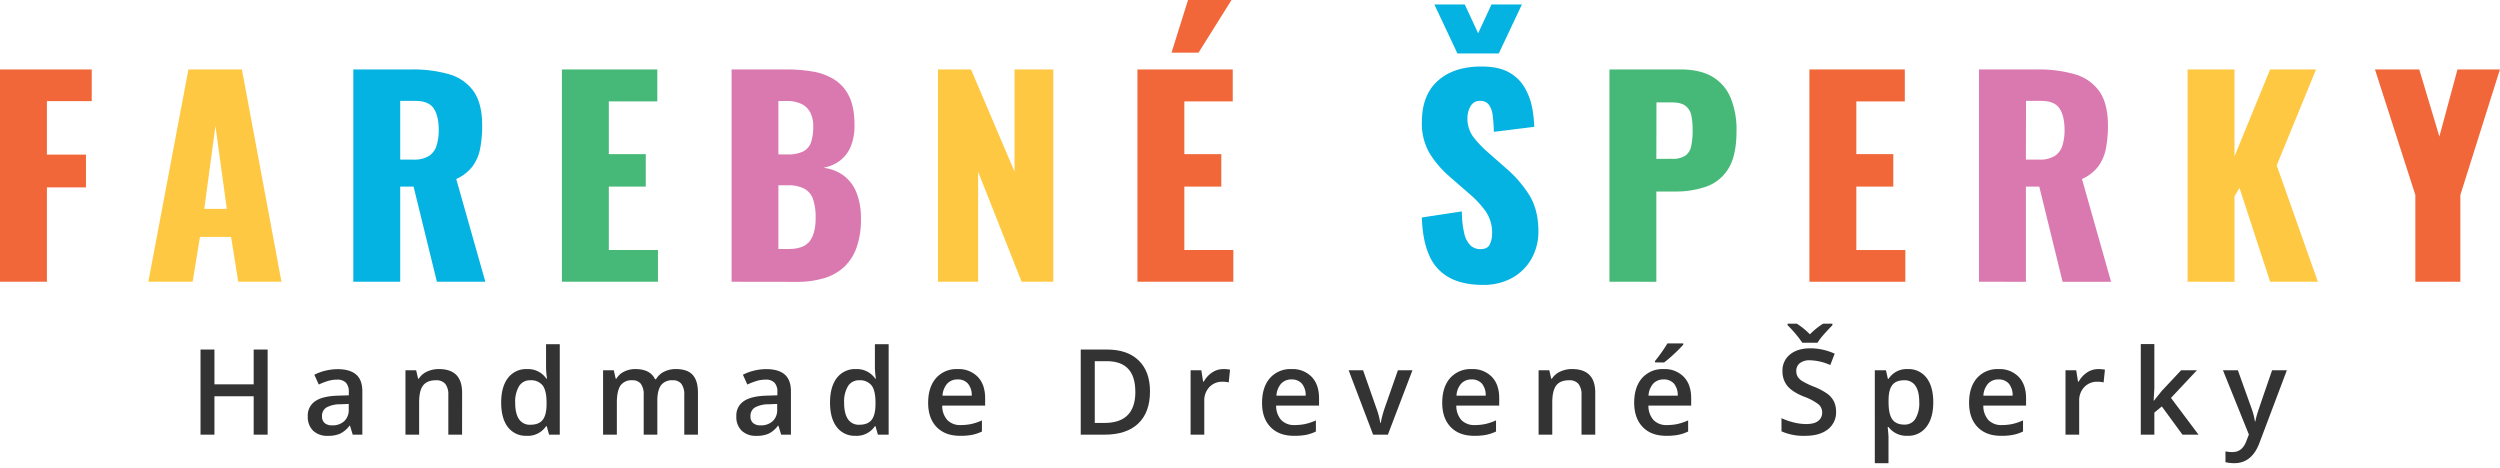 <svg xmlns="http://www.w3.org/2000/svg" viewBox="0 0 1052.52 197.15"><defs><style>.a{fill:#333;}.b{fill:#f26739;}.c{fill:#ffc842;}.d{fill:#04b3e1;}.e{fill:#46b978;}.f{fill:#da78b0;}</style></defs><title>logos</title><path class="a" d="M112.68,183H106.8V166.84H90.28V183H84.42V147.16h5.86v14.65H106.8V147.16h5.88Z"/><path class="a" d="M148.5,183l-1.15-3.78h-.2a11,11,0,0,1-4,3.37,12.38,12.38,0,0,1-5.09.9,8.61,8.61,0,0,1-6.24-2.16,8.09,8.09,0,0,1-2.24-6.1,7.16,7.16,0,0,1,3.11-6.32c2.07-1.43,5.24-2.2,9.48-2.33l4.68-.15V165a5.47,5.47,0,0,0-1.21-3.88,4.94,4.94,0,0,0-3.76-1.29,12.91,12.91,0,0,0-4,.62,29.59,29.59,0,0,0-3.68,1.44l-1.86-4.12a20.43,20.43,0,0,1,4.82-1.75,22.26,22.26,0,0,1,4.95-.6q5.18,0,7.81,2.26c1.76,1.5,2.63,3.86,2.63,7.08V183Zm-8.58-3.92a7.15,7.15,0,0,0,5-1.76,6.35,6.35,0,0,0,1.9-4.91v-2.35l-3.48.14a12,12,0,0,0-5.92,1.36,4.13,4.13,0,0,0-1.85,3.72,3.6,3.6,0,0,0,1.08,2.8A4.61,4.61,0,0,0,139.92,179.07Z"/><path class="a" d="M194.54,183h-5.79V166.32a7.3,7.3,0,0,0-1.26-4.68,4.88,4.88,0,0,0-4-1.54q-3.64,0-5.34,2.15t-1.69,7.23V183h-5.76V155.88h4.51l.81,3.56h.29a8,8,0,0,1,3.48-3,11.58,11.58,0,0,1,5-1.06q9.76,0,9.76,9.93Z"/><path class="a" d="M221.73,183.48a9.46,9.46,0,0,1-7.92-3.68Q211,176.13,211,169.48t2.88-10.38a9.55,9.55,0,0,1,8-3.71,9.34,9.34,0,0,1,8.13,4h.3a34.33,34.33,0,0,1-.42-4.61v-9.88h5.78V183h-4.5l-1-3.56h-.27A9.21,9.21,0,0,1,221.73,183.48Zm1.54-4.66c2.37,0,4.1-.67,5.17-2s1.64-3.49,1.67-6.48v-.81q0-5.11-1.67-7.28a6.2,6.2,0,0,0-5.22-2.15,5.31,5.31,0,0,0-4.68,2.46,12.65,12.65,0,0,0-1.64,7q0,4.51,1.59,6.88A5.4,5.4,0,0,0,223.27,178.82Z"/><path class="a" d="M276.74,183H271V166.27a7.6,7.6,0,0,0-1.17-4.64,4.35,4.35,0,0,0-3.68-1.53,5.6,5.6,0,0,0-4.89,2.17c-1,1.44-1.56,3.85-1.56,7.21V183H253.9V155.88h4.5l.81,3.56h.3a7.48,7.48,0,0,1,3.27-3,10.45,10.45,0,0,1,4.72-1.06q6.24,0,8.28,4.27h.39a8.27,8.27,0,0,1,3.38-3.14,10.77,10.77,0,0,1,5-1.13c3.24,0,5.59.82,7.07,2.45s2.22,4.13,2.22,7.48V183h-5.76V166.27a7.46,7.46,0,0,0-1.19-4.64,4.37,4.37,0,0,0-3.68-1.53,5.75,5.75,0,0,0-4.92,2.09c-1,1.4-1.55,3.54-1.55,6.44Z"/><path class="a" d="M328.88,183l-1.16-3.78h-.19a11,11,0,0,1-3.95,3.37,12.4,12.4,0,0,1-5.1.9,8.6,8.6,0,0,1-6.23-2.16,8,8,0,0,1-2.24-6.1,7.14,7.14,0,0,1,3.11-6.32c2.07-1.43,5.23-2.2,9.48-2.33l4.68-.15V165a5.47,5.47,0,0,0-1.21-3.88,4.94,4.94,0,0,0-3.76-1.29,13,13,0,0,0-4,.62,29.44,29.44,0,0,0-3.67,1.44l-1.87-4.12A20.51,20.51,0,0,1,317.6,156a22.26,22.26,0,0,1,4.95-.6q5.18,0,7.81,2.26t2.63,7.08V183Zm-8.58-3.92a7.11,7.11,0,0,0,5-1.76,6.32,6.32,0,0,0,1.9-4.91v-2.35l-3.48.14a12.06,12.06,0,0,0-5.92,1.36,4.14,4.14,0,0,0-1.84,3.72,3.6,3.6,0,0,0,1.07,2.8A4.65,4.65,0,0,0,320.3,179.07Z"/><path class="a" d="M360.21,183.48a9.46,9.46,0,0,1-7.92-3.68q-2.84-3.68-2.84-10.32t2.88-10.38a9.55,9.55,0,0,1,8-3.71,9.34,9.34,0,0,1,8.13,4h.3a34.33,34.33,0,0,1-.42-4.61v-9.88h5.79V183H369.6l-1-3.56h-.27A9.19,9.19,0,0,1,360.21,183.48Zm1.54-4.66c2.37,0,4.1-.67,5.17-2s1.64-3.49,1.67-6.48v-.81c0-3.41-.55-5.84-1.67-7.28a6.19,6.19,0,0,0-5.21-2.15,5.31,5.31,0,0,0-4.69,2.46,12.65,12.65,0,0,0-1.64,7q0,4.51,1.6,6.88A5.38,5.38,0,0,0,361.75,178.82Z"/><path class="a" d="M404.21,183.48q-6.31,0-9.88-3.69t-3.57-10.16q0-6.65,3.31-10.44a11.42,11.42,0,0,1,9.09-3.8,11.19,11.19,0,0,1,8.48,3.26q3.11,3.25,3.11,9v3.11H396.69a8.9,8.9,0,0,0,2.13,6.07,7.44,7.44,0,0,0,5.66,2.12,21.12,21.12,0,0,0,4.48-.45A24,24,0,0,0,413.4,177v4.68a17.63,17.63,0,0,1-4.26,1.42A26,26,0,0,1,404.21,183.48Zm-1-23.73a5.78,5.78,0,0,0-4.4,1.74,8.32,8.32,0,0,0-2,5.08h12.3a7.47,7.47,0,0,0-1.62-5.09A5.52,5.52,0,0,0,403.16,159.75Z"/><path class="a" d="M484.16,164.73q0,8.86-4.93,13.56T465,183H455V147.16H466.1q8.55,0,13.3,4.61T484.16,164.73Zm-6.18.2q0-12.87-12-12.87h-5.07v26H465Q478,178.06,478,164.93Z"/><path class="a" d="M515,155.39a13.3,13.3,0,0,1,2.86.25l-.56,5.36a11.26,11.26,0,0,0-2.55-.29,7.36,7.36,0,0,0-5.6,2.26,8.13,8.13,0,0,0-2.14,5.85V183h-5.76V155.88h4.51l.76,4.78h.29a10.73,10.73,0,0,1,3.52-3.85A8.4,8.4,0,0,1,515,155.39Z"/><path class="a" d="M544.79,183.48q-6.31,0-9.89-3.69t-3.56-10.16q0-6.65,3.31-10.44a11.42,11.42,0,0,1,9.09-3.8,11.19,11.19,0,0,1,8.48,3.26q3.1,3.25,3.11,9v3.11H537.27a8.9,8.9,0,0,0,2.13,6.07,7.44,7.44,0,0,0,5.66,2.12,21,21,0,0,0,4.47-.45A23.88,23.88,0,0,0,554,177v4.68a17.63,17.63,0,0,1-4.26,1.42A26,26,0,0,1,544.79,183.48Zm-1-23.73a5.78,5.78,0,0,0-4.4,1.74,8.32,8.32,0,0,0-2,5.08h12.3a7.47,7.47,0,0,0-1.62-5.09A5.52,5.52,0,0,0,543.74,159.75Z"/><path class="a" d="M578.09,183l-10.3-27.11h6.08l5.52,15.76a31.36,31.36,0,0,1,1.71,6.42h.2a43.87,43.87,0,0,1,1.71-6.42l5.52-15.76h6.12L584.31,183Z"/><path class="a" d="M620.65,183.48q-6.33,0-9.89-3.69t-3.57-10.16q0-6.65,3.31-10.44a11.45,11.45,0,0,1,9.09-3.8,11.17,11.17,0,0,1,8.48,3.26q3.12,3.25,3.11,9v3.11H613.12a9,9,0,0,0,2.13,6.07,7.45,7.45,0,0,0,5.67,2.12,21,21,0,0,0,4.47-.45,24.38,24.38,0,0,0,4.45-1.51v4.68a17.85,17.85,0,0,1-4.27,1.42A25.94,25.94,0,0,1,620.65,183.48Zm-1.06-23.73a5.8,5.8,0,0,0-4.4,1.74,8.32,8.32,0,0,0-2,5.08h12.3a7.52,7.52,0,0,0-1.61-5.09A5.56,5.56,0,0,0,619.59,159.75Z"/><path class="a" d="M671.61,183h-5.78V166.32a7.24,7.24,0,0,0-1.27-4.68,4.86,4.86,0,0,0-4-1.54q-3.66,0-5.35,2.15c-1.12,1.44-1.69,3.85-1.69,7.23V183h-5.76V155.88h4.51l.81,3.56h.3a7.93,7.93,0,0,1,3.48-3,11.55,11.55,0,0,1,5-1.06q9.75,0,9.75,9.93Z"/><path class="a" d="M701.5,183.48q-6.33,0-9.89-3.69T688,169.63q0-6.65,3.31-10.44a11.45,11.45,0,0,1,9.09-3.8,11.17,11.17,0,0,1,8.48,3.26q3.12,3.25,3.12,9v3.11H694a9,9,0,0,0,2.14,6.07,7.43,7.43,0,0,0,5.66,2.12,21,21,0,0,0,4.47-.45,24.38,24.38,0,0,0,4.45-1.51v4.68a17.85,17.85,0,0,1-4.27,1.42A25.87,25.87,0,0,1,701.5,183.48Zm-1.06-23.73a5.8,5.8,0,0,0-4.4,1.74,8.32,8.32,0,0,0-2,5.08h12.3a7.52,7.52,0,0,0-1.61-5.09A5.56,5.56,0,0,0,700.44,159.75Zm-3.67-7.18V152c.93-1.14,1.89-2.42,2.88-3.82s1.77-2.61,2.34-3.6h6.69v.51a50.55,50.55,0,0,1-3.81,3.86,51.48,51.48,0,0,1-4.28,3.66Z"/><path class="a" d="M773,173.26a9,9,0,0,1-3.45,7.5q-3.45,2.72-9.53,2.72a22.69,22.69,0,0,1-10-1.89v-5.54a26.84,26.84,0,0,0,5.2,1.81,21.67,21.67,0,0,0,5.14.67q3.48,0,5.13-1.33a4.31,4.31,0,0,0,1.66-3.55,4.47,4.47,0,0,0-1.52-3.41,23.23,23.23,0,0,0-6.28-3.31q-4.9-2-6.91-4.53a9.59,9.59,0,0,1-2-6.13,8.54,8.54,0,0,1,3.19-7.05q3.18-2.58,8.55-2.58a25,25,0,0,1,10.24,2.26l-1.86,4.78a22.36,22.36,0,0,0-8.53-2,6.57,6.57,0,0,0-4.31,1.23,4.08,4.08,0,0,0-1.47,3.28,4.65,4.65,0,0,0,.59,2.39,6.08,6.08,0,0,0,1.93,1.87,32.2,32.2,0,0,0,4.86,2.33,26.53,26.53,0,0,1,5.78,3.06,9.1,9.1,0,0,1,2.7,3.21A9.72,9.72,0,0,1,773,173.26Zm-1.54-37v.66c-2.06,2.15-3.51,3.72-4.35,4.73a21.37,21.37,0,0,0-1.92,2.65h-6.38a51.22,51.22,0,0,0-6.22-7.38v-.66h3.87a30,30,0,0,1,5.52,4.49,30.12,30.12,0,0,1,5.58-4.49Z"/><path class="a" d="M803.07,183.48a9.52,9.52,0,0,1-8-3.7h-.34c.23,2.28.34,3.67.34,4.16V195h-5.76V155.88H794q.19.76.81,3.63h.29a9,9,0,0,1,8.09-4.12,9.4,9.4,0,0,1,7.9,3.68q2.83,3.68,2.83,10.32T811,179.75A9.48,9.48,0,0,1,803.07,183.48Zm-1.39-23.38q-3.43,0-5,2t-1.58,6.42v.86c0,3.3.53,5.69,1.57,7.16s2.75,2.22,5.12,2.22a5.21,5.21,0,0,0,4.61-2.45,12.62,12.62,0,0,0,1.62-7q0-4.56-1.61-6.9A5.35,5.35,0,0,0,801.68,160.1Z"/><path class="a" d="M842.47,183.48q-6.33,0-9.89-3.69T829,169.63q0-6.65,3.3-10.44a11.45,11.45,0,0,1,9.1-3.8,11.16,11.16,0,0,1,8.47,3.26q3.12,3.25,3.12,9v3.11H835a8.9,8.9,0,0,0,2.13,6.07,7.43,7.43,0,0,0,5.66,2.12,21,21,0,0,0,4.47-.45,24.38,24.38,0,0,0,4.45-1.51v4.68a17.93,17.93,0,0,1-4.26,1.42A26,26,0,0,1,842.47,183.48Zm-1.05-23.73a5.78,5.78,0,0,0-4.4,1.74,8.32,8.32,0,0,0-2,5.08h12.31a7.58,7.58,0,0,0-1.62-5.09A5.54,5.54,0,0,0,841.42,159.75Z"/><path class="a" d="M883.34,155.39a13.3,13.3,0,0,1,2.86.25l-.56,5.36a11.26,11.26,0,0,0-2.55-.29,7.36,7.36,0,0,0-5.6,2.26,8.13,8.13,0,0,0-2.14,5.85V183h-5.76V155.88h4.51l.76,4.78h.29a10.73,10.73,0,0,1,3.52-3.85A8.4,8.4,0,0,1,883.34,155.39Z"/><path class="a" d="M906.83,168.68l3.26-4.07,8.18-8.73h6.64L914,167.52,925.6,183h-6.76l-8.7-11.89L907,173.7V183h-5.71V144.85H907v18.61l-.3,5.22Z"/><path class="a" d="M935.88,155.88h6.28l5.51,15.37a29.6,29.6,0,0,1,1.67,6.17h.19a27,27,0,0,1,.81-3.27q.58-1.92,6.23-18.27h6.22L951.2,186.59Q948,195,940.66,195a17,17,0,0,1-3.72-.41v-4.56a13.2,13.2,0,0,0,3,.29q4.17,0,5.86-4.82l1-2.55Z"/><path class="b" d="M0,118.62V29.24H38.62V42.59H19.75V65.1H36.19V78.89H19.75v39.73Z"/><path class="c" d="M62.45,118.62,79.33,29.24h22.51l16.66,89.38H100.3l-3-18.87H84.19L81.1,118.62ZM86,87.94h9.49L90.7,53.07Z"/><path class="d" d="M148.74,118.62V29.24h24.6a54.62,54.62,0,0,1,15.67,2,19,19,0,0,1,10.32,7.11Q203,43.47,203,52.85a49.06,49.06,0,0,1-.88,9.82,18.33,18.33,0,0,1-3.25,7.45,17.89,17.89,0,0,1-6.79,5.24l12.25,43.26H183.94l-9.82-40.06h-5.63v40.06ZM168.49,67.2H174a12.08,12.08,0,0,0,6.52-1.49,8,8,0,0,0,3.25-4.31,21.67,21.67,0,0,0,.94-6.78q0-5.74-2.1-8.94t-7.72-3.2h-6.4Z"/><path class="e" d="M236.57,118.62V29.24h40.16V42.7H256.32V64.88h15.56V78.56H256.32v26.7H277v13.36Z"/><path class="f" d="M308,118.62V29.24h23.28a65,65,0,0,1,10.87.88,24.92,24.92,0,0,1,9.1,3.37,16.92,16.92,0,0,1,6.23,7.06q2.26,4.58,2.27,12.08a22.89,22.89,0,0,1-1.61,9.11,14.31,14.31,0,0,1-4.52,5.9,16.61,16.61,0,0,1-7,3A17.73,17.73,0,0,1,355.29,74a16.7,16.7,0,0,1,5.35,7.23,29.16,29.16,0,0,1,1.82,10.92,35.07,35.07,0,0,1-1.82,12,20.74,20.74,0,0,1-5.24,8.22,21.32,21.32,0,0,1-8.44,4.74,39.24,39.24,0,0,1-11.53,1.55ZM327.71,65h3.86a13.62,13.62,0,0,0,6.84-1.38,6.92,6.92,0,0,0,3.14-4,21.29,21.29,0,0,0,.83-6.4,12.35,12.35,0,0,0-1.27-5.9,8.21,8.21,0,0,0-3.75-3.59,14.26,14.26,0,0,0-6.23-1.21h-3.42Zm0,39.83h4.19q6.51,0,9-3.31t2.49-9.71a23.66,23.66,0,0,0-1.11-8,7.82,7.82,0,0,0-3.64-4.36A14.36,14.36,0,0,0,331.79,78h-4.08Z"/><path class="c" d="M394.9,118.62V29.24h13.91l18.31,43v-43h16.33v89.38H430.1L411.79,72.27v46.35Z"/><path class="b" d="M478.87,118.62V29.24H519V42.7H498.62V64.88h15.56V78.56H498.62v26.7h20.63v13.36Zm14.35-96.44L500.17,0h18.31l-13.9,22.18Z"/><path class="d" d="M624.3,119.94q-8.38,0-14-3a19.09,19.09,0,0,1-8.49-9.21q-2.88-6.24-3.2-16.17L615.47,89a39.75,39.75,0,0,0,1,9.27,10.14,10.14,0,0,0,2.65,5.08,5.93,5.93,0,0,0,4.13,1.54c2.06,0,3.41-.7,4-2.09a10.63,10.63,0,0,0,.94-4.42,15.9,15.9,0,0,0-2.65-9.32,41.48,41.48,0,0,0-7.17-7.67l-7.72-6.73a42.89,42.89,0,0,1-8.56-9.77,24.73,24.73,0,0,1-3.47-13.51q0-11.37,6.73-17.38t18.32-6q7.17,0,11.53,2.42a17,17,0,0,1,6.62,6.35A26.64,26.64,0,0,1,645,45.07a52.42,52.42,0,0,1,.93,8.33l-17,2.1a66.13,66.13,0,0,0-.5-6.9,9.43,9.43,0,0,0-1.6-4.52,4.4,4.4,0,0,0-3.75-1.6,4.24,4.24,0,0,0-4,2.32,9.52,9.52,0,0,0-1.27,4.63,13.1,13.1,0,0,0,2.37,8.11,45.87,45.87,0,0,0,6.23,6.57l7.4,6.51a50.39,50.39,0,0,1,9.87,11.25q4,6.28,4,15.56a23,23,0,0,1-2.87,11.42,21,21,0,0,1-8.11,8.11A24.65,24.65,0,0,1,624.3,119.94ZM613.59,22.51,603.88,1.88h12.8L622.31,14l5.63-12.13h12.8L631,22.51Z"/><path class="e" d="M677.59,118.62V29.24h30q8.05,0,13.24,3a18.62,18.62,0,0,1,7.73,8.83,35,35,0,0,1,2.53,14.07q0,10.36-3.42,15.83a17.77,17.77,0,0,1-9.26,7.56,38.68,38.68,0,0,1-13.13,2.1h-7.95v38Zm19.75-51.75H704a9.57,9.57,0,0,0,5.52-1.33,6.36,6.36,0,0,0,2.48-4,31.21,31.21,0,0,0,.61-6.73,32.23,32.23,0,0,0-.5-6,6.83,6.83,0,0,0-2.37-4.14q-1.87-1.55-5.85-1.55h-6.51Z"/><path class="b" d="M761.78,118.62V29.24h40.16V42.7H781.53V64.88h15.56V78.56H781.53v26.7h20.64v13.36Z"/><path class="f" d="M833.17,118.62V29.24h24.6a54.58,54.58,0,0,1,15.67,2,19,19,0,0,1,10.32,7.11q3.69,5.13,3.7,14.51a49,49,0,0,1-.89,9.82,18.33,18.33,0,0,1-3.25,7.45,17.81,17.81,0,0,1-6.79,5.24l12.25,43.26H868.37l-9.82-40.06h-5.63v40.06ZM852.92,67.2h5.52A12.06,12.06,0,0,0,865,65.71a7.92,7.92,0,0,0,3.25-4.31,21.38,21.38,0,0,0,.94-6.78q0-5.74-2.1-8.94c-1.39-2.13-4-3.2-7.72-3.2h-6.4Z"/><path class="c" d="M921,118.62V29.24h19.75V65.76l15-36.52h19.32L958.51,69.62l17.33,49H955.75l-12.9-39.51-2.1,3.53v36Z"/><path class="b" d="M1016.88,118.62V82.09l-17-52.85h18.65L1027,57.49l7.62-28.25h17.87l-16.66,52.85v36.53Z"/></svg>